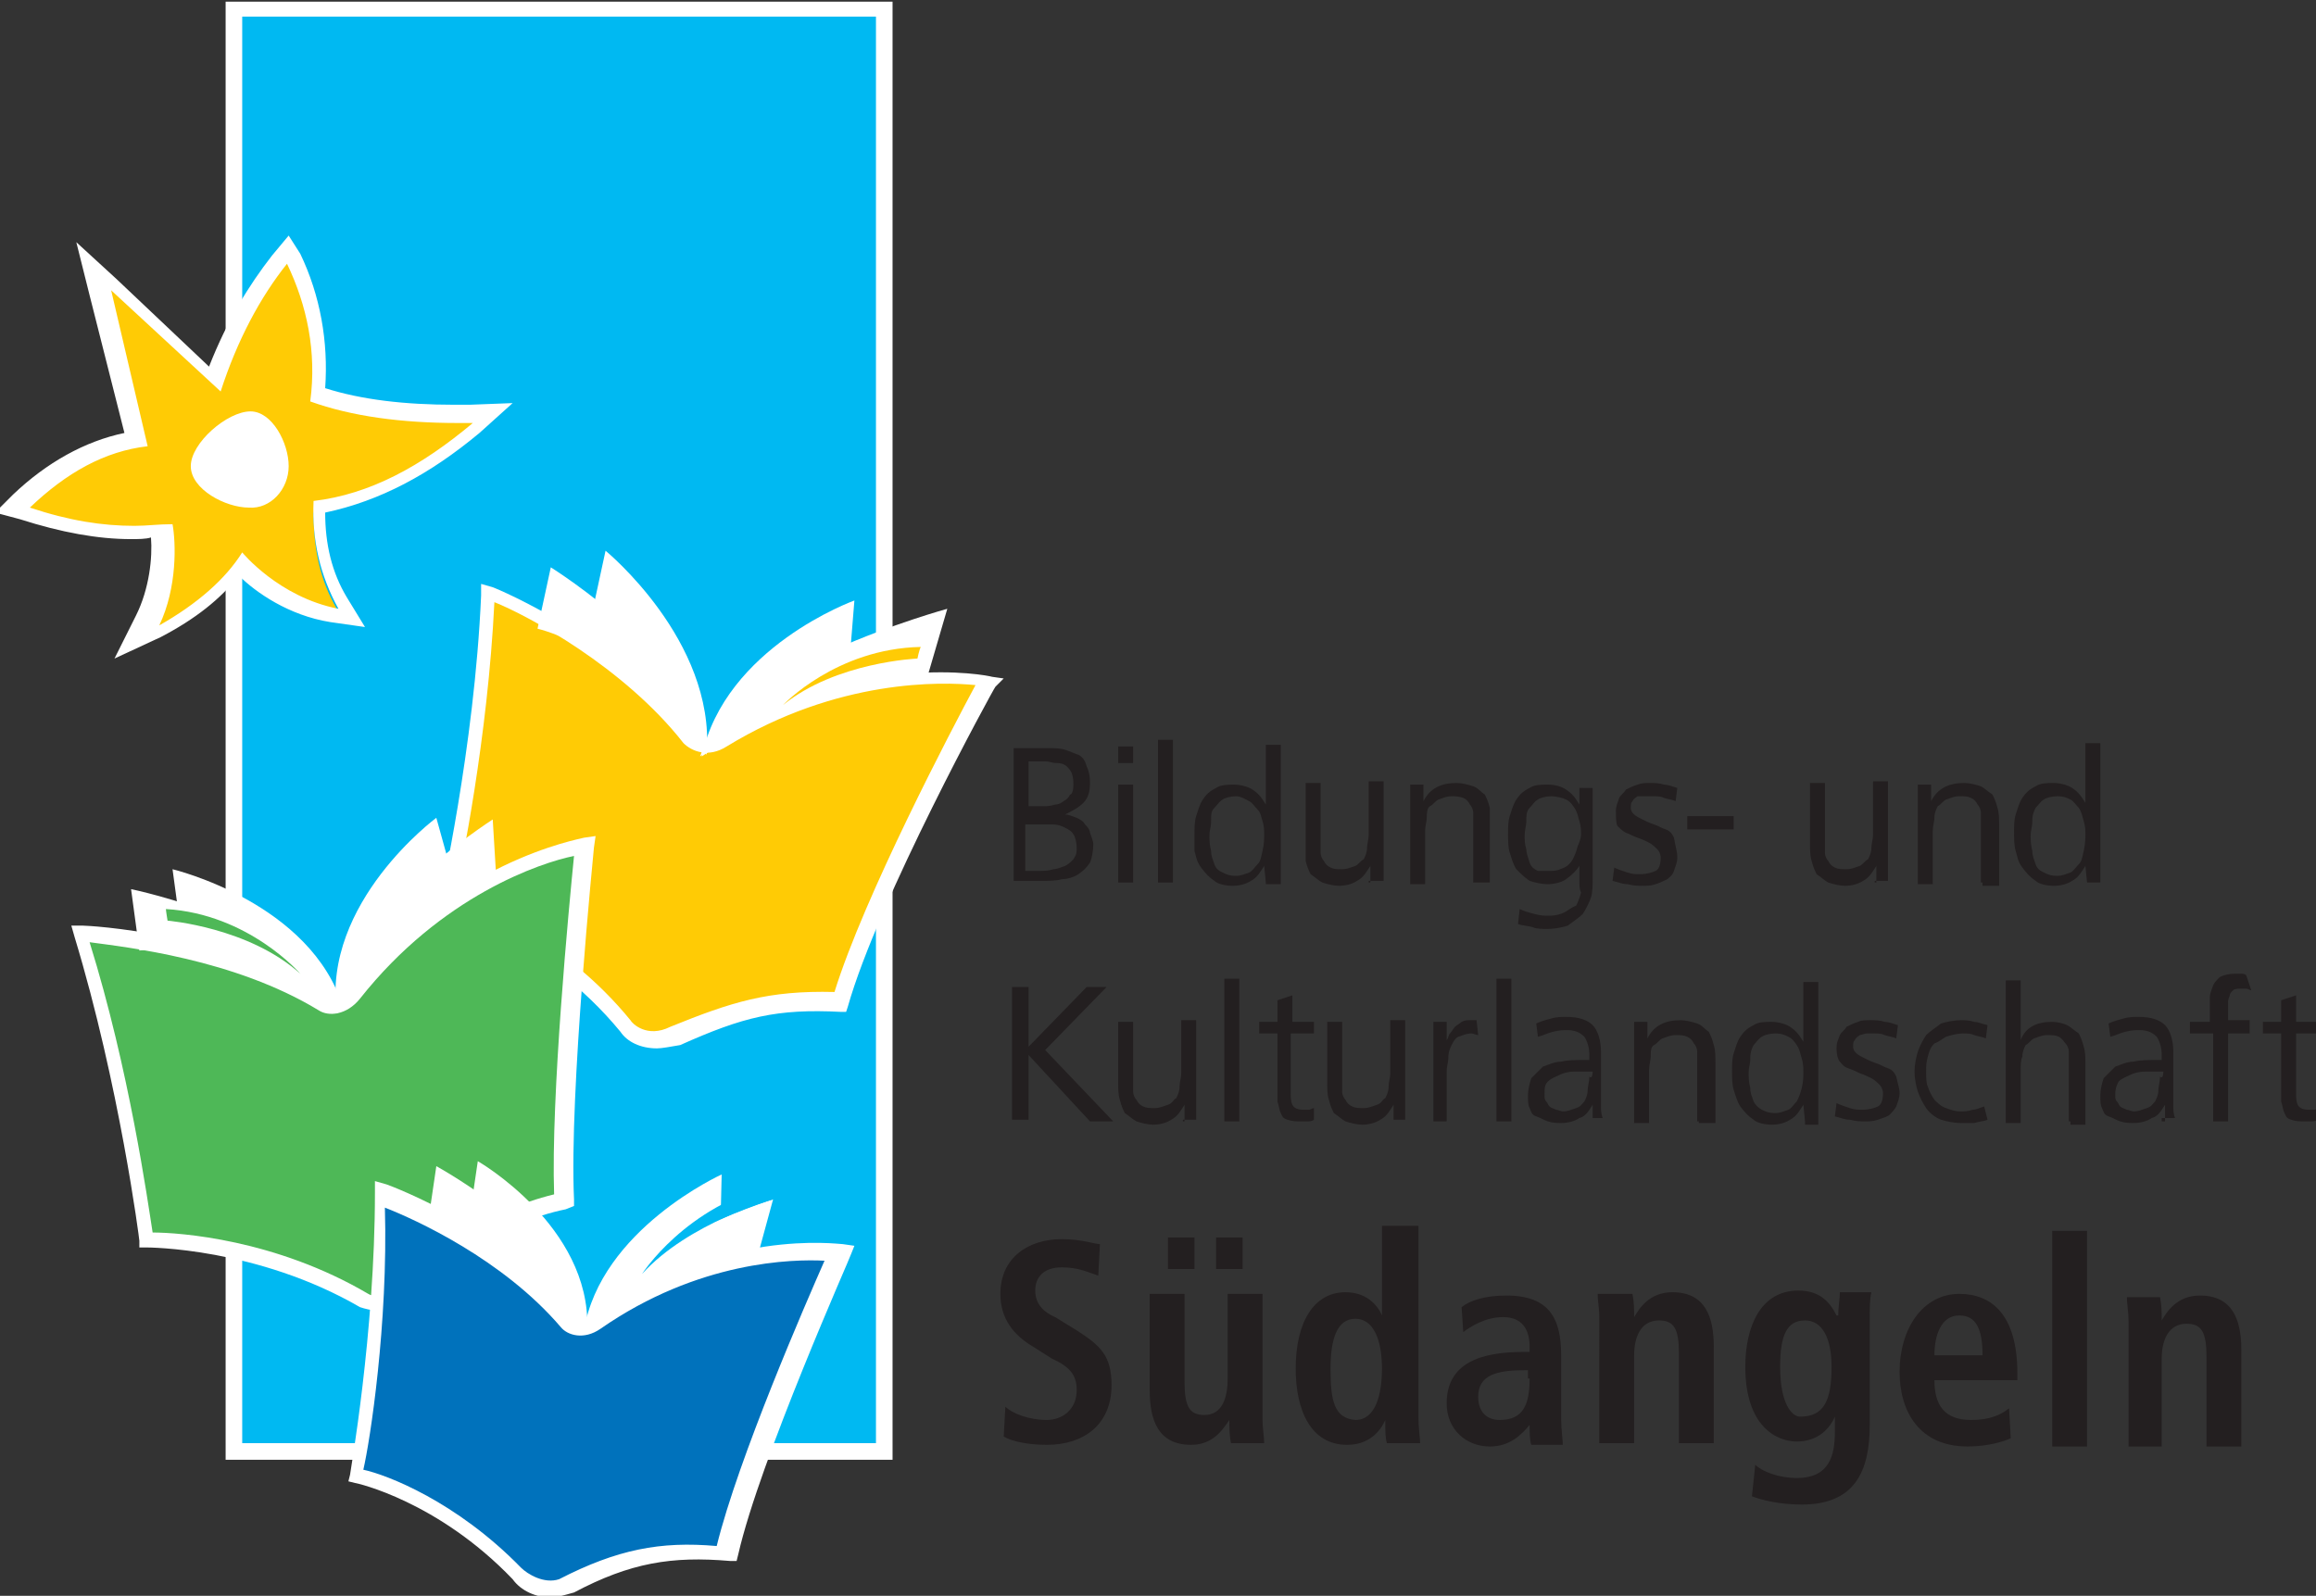 <?xml version="1.0" encoding="utf-8"?>
<!-- Generator: Adobe Illustrator 20.1.0, SVG Export Plug-In . SVG Version: 6.00 Build 0)  -->
<svg version="1.1" id="Ebene_1" xmlns="http://www.w3.org/2000/svg" xmlns:xlink="http://www.w3.org/1999/xlink" x="0px" y="0px"
	 width="139.6px" height="96.2px" viewBox="0 0 139.6 96.2" style="enable-background:new 0 0 139.6 96.2;" xml:space="preserve">
<rect x="0" y="0" width="139.6" height="96.2" fill="#333333" stroke="none"/>
<style type="text/css">
	.st0{fill:#00B9F2;}
	.st1{fill:#FFFFFF;}
	.st2{fill:#FFCB05;}
	.st3{fill:#4EB857;}
	.st4{fill:#0072BC;}
	.st5{fill:#231F20;}
</style>
<title>logo</title>
<g>
	<g>
		<rect x="14.1" y="0.5" class="st0" width="39.2" height="86.9"/>
	</g>
	<g>
		<path class="st1" d="M52.8,1V87H14.6V1H52.8 M53.8,0.1h-1H14.6h-1v1V87v1h1h38.2h1v-1V1L53.8,0.1L53.8,0.1z"/>
	</g>
</g>
<g>
	<g>
		<path class="st2" d="M8.9,37.4c0.9-1.9,1-4.2,0.9-5.4c-0.5,0.1-1.1,0.1-1.6,0.1c-1.9,0-4.1-0.4-6.5-1.2l-0.8-0.2l0.5-0.5
			c2.1-2.1,4.4-3.3,6.9-3.7L5.7,16l7.2,6.8c1.1-2.8,2.5-5.3,3.9-7.2l0.4-0.5l0.3,0.7c1.2,2.5,1.8,5.3,1.4,8.2
			c2.4,0.8,5.1,1.2,8.3,1.2c0.3,0,0.5,0,0.9,0h1.3l-1,0.9c-3,2.6-6.2,4.3-9.5,4.8c0,2.2,0.4,4.1,1.4,5.8l0.5,0.9l-1-0.3
			c-2.8-0.5-4.8-2.3-5.6-3.2c-1.1,1.5-2.7,2.8-4.9,4.1l-1.3,0.7L8.9,37.4z"/>
	</g>
	<g>
		<path class="st1" d="M17.3,15.9c1.2,2.5,1.8,5.3,1.4,8.3c2.5,0.9,5.5,1.3,8.9,1.3c0.3,0,0.5,0,0.9,0c-3.1,2.6-6.2,4.3-9.6,4.7
			c-0.1,2.4,0.4,4.5,1.5,6.5c-3.6-0.7-5.8-3.4-5.8-3.4c-1,1.6-2.7,3.1-5,4.4c1.1-2.3,1-5,0.8-6.1c-0.9,0-1.5,0.1-2.3,0.1
			c-1.9,0-3.9-0.3-6.3-1.1c2.2-2.1,4.5-3.4,7.1-3.7l-2.2-9.4l6.6,6.1C14.3,20.5,15.7,17.9,17.3,15.9 M17.4,14.2l-1,1.2
			c-1.4,1.8-2.7,3.9-3.8,6.7L7,16.8l-2.4-2.2l0.8,3.2l2.1,8.3c-2.4,0.5-4.7,1.8-6.7,3.7l-1.1,1.1l1.5,0.4c2.5,0.8,4.7,1.2,6.7,1.2
			c0.4,0,0.9,0,1.2-0.1c0.1,1.2-0.1,3.1-0.9,4.7l-1.3,2.6l2.8-1.3c2.1-1.1,3.6-2.3,4.7-3.7c1,1,3,2.4,5.5,2.8l2.1,0.3l-1.1-1.8
			c-0.9-1.5-1.3-3.2-1.3-5.1c3.3-0.7,6.3-2.3,9.3-4.8l2-1.8l-2.6,0.1c-0.3,0-0.5,0-0.9,0c-3,0-5.6-0.3-7.8-1
			c0.2-2.8-0.3-5.6-1.5-8.1L17.4,14.2L17.4,14.2z"/>
	</g>
</g>
<g>
	<path class="st1" d="M17.4,28.1c0-1.4-1-3.3-2.3-3.3c-1.4,0-3.6,1.9-3.6,3.3s2.1,2.5,3.5,2.5C16.3,30.7,17.4,29.5,17.4,28.1
		L17.4,28.1z"/>
</g>
<g>
	<g>
		<path class="st2" d="M29.4,35.8c0,0,7.7,3.2,12.2,9c0.3,0.3,1.1,0.7,2,0.1c8.3-5.1,16.1-3.7,16.1-3.7s-7.1,12.8-9,19.3
			c-4.1-0.2-6.2,0.4-10,2c-1.5,0.7-2.6-0.1-3-0.7c-4.7-5.7-10.8-7.4-10.8-7.4S28.9,45.1,29.4,35.8z"/>
		<path class="st1" d="M39.6,63.2c-1,0-1.8-0.4-2.2-1c-4.6-5.6-10.6-7.3-10.6-7.3l-0.4-0.1l0.1-0.4c0-0.1,2.1-9.3,2.5-18.5v-0.7
			l0.7,0.2c0.3,0.1,7.9,3.3,12.4,9.1c0.2,0.2,0.7,0.4,1.3,0c8.4-5.3,16.1-3.8,16.4-3.7l0.7,0.1L60,41.4c-0.1,0.1-7.1,12.9-8.9,19.3
			L51,61h-0.3c-3.9-0.2-5.9,0.3-9.7,2C40.4,63.1,39.9,63.2,39.6,63.2z M27.4,54.1c1.5,0.5,6.6,2.5,10.6,7.4c0.1,0.2,1,1.1,2.4,0.4
			c3.7-1.5,5.9-2.2,9.9-2.1c1.8-5.8,7.1-15.9,8.5-18.5c-2-0.2-8.3-0.4-15,3.7c-1.1,0.7-2.1,0.3-2.6-0.2c-3.6-4.6-9.4-7.7-11.4-8.5
			C29.4,44.5,27.8,52.3,27.4,54.1z"/>
	</g>
	<g>
		<path class="st1" d="M32.4,37.9l0.8-3.7c0,0,9.3,5.8,9.4,11.3C37.8,39.1,32.4,37.9,32.4,37.9z"/>
	</g>
	<g>
		<path class="st1" d="M35.7,36.9l0.8-3.7c0,0,6.6,5.4,6.1,12.2C39.2,41.3,35.7,36.9,35.7,36.9z"/>
	</g>
	<g>
		<path class="st1" d="M55.9,40.8l1.2-4.1c0,0-13.2,3.6-14.9,8.9C48.7,40.9,55.9,40.8,55.9,40.8z"/>
	</g>
	<g>
		<path class="st1" d="M51.2,39.9l0.3-3.7c0,0-7.8,2.8-9.2,9.4C46.8,42.6,51.2,39.9,51.2,39.9z"/>
	</g>
</g>
<g>
	<g>
		<path class="st3" d="M4.7,56.3c0,0,8.3,0.3,14.4,4.3c0.4,0.2,1.2,0.3,1.9-0.5c6-7.8,13.8-9,13.8-9s-1.5,14.8-1.2,21.3
			c-4.1,0.8-7.2,3.3-10.2,5.8c-0.4,0.4-1.1,0.4-1.6,0.1c-6.3-3.7-13.1-3.6-13.1-3.6S7.6,65.3,4.7,56.3z"/>
		<path class="st1" d="M22.7,79c-0.3,0-0.7-0.1-1-0.2c-6.2-3.6-12.8-3.6-12.9-3.6H8.4v-0.4c0-0.1-1.2-9.4-3.9-18.3l-0.2-0.7h0.7
			c0.3,0,8.5,0.4,14.8,4.3c0.2,0.1,0.8,0.1,1.3-0.4c6.1-7.8,13.8-9.1,14.1-9.2l0.7-0.1l-0.1,0.7c0,0.1-1.5,14.8-1.2,21.2v0.4
			l-0.5,0.2c-3.9,0.8-7,3.2-10,5.8C23.6,78.9,23.1,79,22.7,79z M9.2,74.3c1.6,0,7.4,0.4,13,3.7c0.3,0.2,0.8,0.1,1.1-0.1
			c3-2.6,6-4.9,10.1-5.9c-0.2-5.9,0.9-17.4,1.2-20.4c-2,0.4-8,2.4-12.9,8.6c-0.8,1-1.9,1.1-2.5,0.7c-5.1-3.1-11.6-3.8-13.8-4.1
			C7.8,64.5,8.9,72.4,9.2,74.3z"/>
	</g>
	<g>
		<path class="st1" d="M8.4,57.3l-0.5-3.7c0,0,10.7,2.2,12.7,7.3C13.8,56.6,8.4,57.3,8.4,57.3z"/>
	</g>
	<g>
		<path class="st1" d="M10.9,56.1l-0.5-3.7c0,0,8.4,2,10.3,8.4C15.9,58.2,10.9,56.1,10.9,56.1z"/>
	</g>
	<g>
		<path class="st1" d="M29.9,52.7l-0.2-3.3c0,0-9.7,6.2-9.4,11.7C24.8,54.6,29.9,52.7,29.9,52.7z"/>
	</g>
	<g>
		<path class="st1" d="M27.3,52.9l-1-3.6c0,0-6.9,5.1-6,11.8C23.5,56.8,27.3,52.9,27.3,52.9z"/>
	</g>
</g>
<g>
	<path class="st3" d="M18.1,58.7c0,0-3.1-3.6-8.1-3.9c0,0.1,0.1,0.7,0.1,0.7S15,55.9,18.1,58.7z"/>
</g>
<g>
	<path class="st2" d="M47.2,42.5c0,0,3.2-3.4,8.3-3.5c-0.1,0.2-0.2,0.7-0.2,0.7S50.4,39.9,47.2,42.5z"/>
</g>
<g>
	<g>
		<g>
			<path class="st4" d="M22.9,72c0,0,7.1,2.6,11.4,7.6c0.3,0.3,1,0.5,1.9,0c7.3-5,14.4-4.1,14.4-4.1s-5.5,12.3-6.8,18.2
				c-3.7-0.4-6.5,0.2-9.7,1.9c-1.1,0.5-2.3-0.1-2.8-0.7c-4.6-4.8-9.7-5.9-9.7-5.9S22.9,80.5,22.9,72z"/>
			<path class="st1" d="M33.2,96.3c-0.9,0-1.8-0.4-2.3-1.1c-4.5-4.7-9.4-5.8-9.5-5.8l-0.4-0.1l0.1-0.4c0-0.1,1.5-8.5,1.5-17v-0.7
				l0.7,0.2c0.3,0.1,7.2,2.7,11.6,7.8c0.1,0.1,0.5,0.4,1.2,0C43.5,74,50.5,75,50.8,75l0.7,0.1l-0.2,0.5c0,0.1-5.5,12.4-6.8,18.1
				l-0.1,0.4h-0.4c-3.5-0.3-6,0.1-9.4,1.9C33.9,96.2,33.5,96.3,33.2,96.3z M21.9,88.6c1.4,0.3,5.6,1.9,9.5,5.9
				c0.4,0.4,1.4,1,2.3,0.7c3.5-1.8,6.1-2.3,9.5-2c1.3-5.3,5.4-14.7,6.5-17.2c-1.9-0.1-7.6,0-13.5,4.1c-1,0.7-2,0.4-2.4-0.1
				c-3.5-4.1-8.8-6.5-10.6-7.2C23.4,79.8,22.3,86.9,21.9,88.6z"/>
		</g>
		<g>
			<path class="st1" d="M25.8,73.7l0.5-3.4c0,0,8.8,4.8,9.1,9.9C30.7,74.6,25.8,73.7,25.8,73.7z"/>
		</g>
		<g>
			<path class="st1" d="M28.3,73.4l0.5-3.4c0,0,6.8,3.9,6.6,10.1C32.1,76.6,28.3,73.4,28.3,73.4z"/>
		</g>
		<g>
			<path class="st1" d="M45.7,75.6l0.9-3.3c0,0-10.3,3.2-11.5,8C40.8,75.8,45.7,75.6,45.7,75.6z"/>
		</g>
		<g>
			<path class="st1" d="M43.4,75l0.1-4.2c0,0-7.3,3.3-8.3,9.4C39,77.4,43.4,75,43.4,75z"/>
		</g>
	</g>
	<g>
		<path class="st0" d="M38.7,76.8c0,0,2.6-4.1,8-5.4c0.1,0-0.1,0.9-0.1,0.9S41.5,73.7,38.7,76.8z"/>
	</g>
</g>
<g>
	<g>
		<path class="st5" d="M60.5,86.6c0.5,0.3,1.5,0.5,2.6,0.5c2.2,0,3.9-1.2,3.9-3.6c0-1.8-0.7-2.4-2.1-3.3l-1.3-0.8
			c-0.7-0.3-1.2-0.8-1.2-1.6s0.5-1.4,1.6-1.4c1,0,1.6,0.3,2.2,0.5l0.1-1.9C66,75,65.2,74.7,64,74.7c-2,0-3.7,1.1-3.7,3.3
			c0,1.5,0.8,2.5,2,3.2l1.1,0.7c1.1,0.5,1.5,1,1.5,1.9c0,1.2-0.9,1.8-1.8,1.8c-1.1,0-2.1-0.4-2.5-0.8L60.5,86.6z"/>
	</g>
	<g>
		<path class="st5" d="M76.1,78H74v5.1c0,1.1-0.3,2.2-1.4,2.2c-0.9,0-1.2-0.5-1.2-2V78h-2.1v5.8c0,1.8,0.5,3.3,2.5,3.3
			c1.3,0,1.9-0.9,2.3-1.5l0,0l0,0c0,0.4,0,0.9,0.1,1.4h2c0-0.4-0.1-0.9-0.1-1.4V78z M73.3,76.5h1.6v-1.9h-1.6V76.5z M70.4,76.5h1.6
			v-1.9h-1.6V76.5z"/>
	</g>
	<g>
		<path class="st5" d="M80.2,82.5c0-1.8,0.4-3,1.5-3s1.6,1.3,1.6,3c0,1.6-0.4,3.1-1.6,3.1C80.4,85.5,80.2,84.4,80.2,82.5 M83.3,73.9
			v5.4l0,0c-0.3-0.7-1-1.4-2.2-1.4c-1.9,0-3,1.8-3,4.6c0,2.5,0.9,4.6,3.1,4.6c1.3,0,2-0.8,2.3-1.5l0,0c0,0.7,0,1.1,0.1,1.4h2
			c0-0.3-0.1-0.9-0.1-1.5V73.9H83.3z"/>
	</g>
	<g>
		<path class="st5" d="M92.2,83.1c0,1.6-0.4,2.5-1.8,2.5c-0.8,0-1.3-0.5-1.3-1.4c0-1.3,1.1-1.6,2.8-1.6h0.2V83.1z M88.2,80.3
			c0.4-0.3,1.3-0.9,2.4-0.9c1.2,0,1.6,0.8,1.6,1.8v0.3h-0.4c-2.6,0-4.6,0.7-4.6,3.1c0,1.6,1.2,2.6,2.6,2.6c1.2,0,1.9-0.7,2.4-1.3
			l0,0c0,0.4,0,0.9,0.1,1.2h1.9c0-0.3-0.1-1-0.1-1.5v-3.9c0-2.2-0.7-3.6-3.3-3.6c-1.3,0-2.2,0.3-2.7,0.7L88.2,80.3z"/>
	</g>
	<g>
		<path class="st5" d="M96.4,87h2.1v-5.3c0-1.1,0.4-2.1,1.5-2.1c0.9,0,1.2,0.5,1.2,2V87h2.1v-5.8c0-1.8-0.5-3.3-2.5-3.3
			c-1.4,0-2,1-2.3,1.5l0,0l0,0c0-0.4,0-0.9-0.1-1.4h-2.1c0,0.4,0.1,0.9,0.1,1.4V87z"/>
	</g>
	<g>
		<path class="st5" d="M105.6,90.2c0.5,0.2,1.6,0.5,3,0.5c3.2,0,4.1-2,4.1-4.8v-6.6c0-0.4,0-1,0.1-1.4h-1.9c0,0.4-0.1,0.9-0.1,1.4
			h-0.1c-0.4-0.8-1-1.5-2.3-1.5c-2.3,0-3.2,2.2-3.2,4.6c0,3.6,1.9,4.5,3.1,4.5c1.3,0,2-0.8,2.3-1.5l0,0v0.9c0,1.4-0.3,2.8-2.3,2.8
			c-1.1,0-2.1-0.4-2.5-0.8L105.6,90.2z M107.3,82.4c0-1.9,0.4-2.8,1.5-2.8c1,0,1.6,1,1.6,2.8c0,2.1-0.5,3-1.9,3
			C108,85.4,107.3,84.6,107.3,82.4"/>
	</g>
	<g>
		<path class="st5" d="M116.6,81.7c0-1.2,0.4-2.4,1.5-2.4c1,0,1.4,0.8,1.4,2.4H116.6z M121.1,84.9c-0.4,0.3-1,0.7-2.3,0.7
			c-1.6,0-2.2-0.9-2.2-2.4h5v-0.4c0-3.6-1.6-4.8-3.5-4.8c-2.2,0-3.6,2.1-3.6,4.7c0,2.4,1.2,4.5,4.1,4.5c1.2,0,2.2-0.3,2.6-0.5
			L121.1,84.9z"/>
	</g>
</g>
<g>
	<rect x="123.7" y="74.2" class="st5" width="2.1" height="13"/>
</g>
<g>
	<g>
		<path class="st5" d="M128.2,87.2h2.1v-5.3c0-1.1,0.4-2.1,1.5-2.1c0.9,0,1.2,0.5,1.2,2v5.4h2.1v-5.8c0-1.8-0.5-3.3-2.5-3.3
			c-1.4,0-2,1-2.3,1.5l0,0l0,0c0-0.4,0-0.9-0.1-1.4h-2c0,0.4,0.1,0.9,0.1,1.4v7.6H128.2z"/>
	</g>
</g>
<g>
	<g>
		<path class="st5" d="M65.9,50.9c0,0.4-0.1,0.9-0.2,1.1c-0.2,0.3-0.4,0.5-0.7,0.7c-0.3,0.2-0.7,0.3-1,0.3c-0.3,0.1-0.8,0.1-1.1,0.1
			h-1.8v-8h2.1c0.3,0,0.7,0,1,0.1c0.3,0.1,0.5,0.2,0.8,0.3c0.2,0.1,0.4,0.3,0.5,0.7c0.1,0.2,0.2,0.5,0.2,1c0,0.5-0.1,0.9-0.4,1.2
			s-0.7,0.5-1.1,0.7c0.2,0,0.4,0.1,0.7,0.2c0.2,0.1,0.4,0.2,0.5,0.4c0.1,0.1,0.3,0.3,0.3,0.5C65.8,50.5,65.9,50.7,65.9,50.9z
			 M64.7,47.3c0-0.2,0-0.4-0.1-0.7c-0.1-0.2-0.2-0.3-0.3-0.4C64.2,46.1,64,46,63.7,46s-0.4-0.1-0.7-0.1H62v2.7h0.9
			c0.2,0,0.4,0,0.7-0.1c0.2,0,0.4-0.1,0.5-0.2c0.2-0.1,0.3-0.2,0.4-0.4C64.6,47.9,64.7,47.7,64.7,47.3z M64.9,51.1
			c0-0.3-0.1-0.7-0.2-0.8c-0.1-0.2-0.3-0.3-0.5-0.4c-0.2-0.1-0.4-0.2-0.8-0.2c-0.2,0-0.5,0-0.8,0h-0.8v2.8h0.9c0.2,0,0.5,0,0.8-0.1
			c0.2,0,0.4-0.1,0.7-0.2c0.2-0.1,0.3-0.2,0.5-0.4C64.9,51.5,64.9,51.4,64.9,51.1z"/>
	</g>
	<g>
		<path class="st5" d="M67.4,46v-1h0.9v1H67.4z M67.4,53.2v-5.9h0.9v5.9H67.4z"/>
	</g>
	<g>
		<path class="st5" d="M69.8,53.2v-8.6h0.9v8.6H69.8z"/>
	</g>
	<g>
		<path class="st5" d="M76.3,53.2l-0.1-1c-0.2,0.3-0.4,0.7-0.8,0.9c-0.3,0.2-0.7,0.3-1.1,0.3s-0.9-0.1-1.1-0.3
			c-0.3-0.2-0.5-0.4-0.8-0.8s-0.3-0.7-0.4-1C72,51.1,72,50.6,72,50.3c0-0.4,0-0.8,0.1-1.1s0.2-0.7,0.4-1c0.2-0.3,0.4-0.5,0.8-0.7
			c0.3-0.2,0.7-0.2,1.1-0.2c0.3,0,0.8,0.1,1.1,0.3s0.5,0.4,0.8,0.9v-3.6h0.9v6.5c0,0.3,0,0.7,0,1c0,0.3,0,0.7,0,0.9H76.3z
			 M76.2,50.3c0-0.2,0-0.5-0.1-0.8C76,49.2,76,49,75.8,48.8s-0.3-0.4-0.5-0.5S74.8,48,74.5,48c-0.3,0-0.7,0.1-0.8,0.2
			c-0.2,0.1-0.3,0.3-0.5,0.5s-0.2,0.4-0.2,0.8s-0.1,0.5-0.1,0.9c0,0.2,0,0.5,0.1,0.9c0,0.3,0.1,0.5,0.2,0.8s0.3,0.4,0.5,0.5
			s0.4,0.2,0.8,0.2c0.3,0,0.5-0.1,0.8-0.2c0.2-0.1,0.3-0.3,0.5-0.5s0.2-0.4,0.3-0.8S76.2,50.5,76.2,50.3z"/>
	</g>
	<g>
		<path class="st5" d="M82.6,53.2v-1c-0.2,0.3-0.4,0.7-0.8,0.9c-0.3,0.2-0.7,0.3-1.1,0.3c-0.3,0-0.7-0.1-1-0.2
			c-0.2-0.1-0.4-0.3-0.7-0.5c-0.1-0.2-0.2-0.4-0.3-0.8c0-0.3,0-0.5,0-1v-3.7h0.9v3.5c0,0.2,0,0.4,0,0.7c0,0.2,0.1,0.4,0.2,0.5
			c0.1,0.2,0.2,0.3,0.4,0.4s0.4,0.1,0.7,0.1c0.3,0,0.5-0.1,0.8-0.2c0.2-0.1,0.3-0.3,0.5-0.4c0.1-0.2,0.2-0.4,0.2-0.7
			c0-0.2,0.1-0.5,0.1-0.8v-3.2h0.9v4.6c0,0.2,0,0.4,0,0.7c0,0.2,0,0.4,0,0.7h-0.9V53.2z"/>
	</g>
	<g>
		<path class="st5" d="M88.8,53.2v-3.5c0-0.2,0-0.4,0-0.7c0-0.2-0.1-0.4-0.2-0.5c-0.1-0.2-0.2-0.3-0.4-0.4C87.9,48,87.7,48,87.5,48
			c-0.3,0-0.5,0.1-0.8,0.2c-0.2,0.1-0.3,0.3-0.5,0.4S86,49.1,86,49.3c0,0.2-0.1,0.5-0.1,0.8v3.2H85v-4.6c0-0.2,0-0.4,0-0.7
			c0-0.2,0-0.4,0-0.7h0.8v1c0.4-0.8,1.1-1.1,2-1.1c0.3,0,0.7,0.1,1,0.2s0.4,0.3,0.7,0.5c0.1,0.2,0.2,0.4,0.3,0.8c0,0.1,0,0.4,0,0.8
			v3.7H88.8z"/>
	</g>
	<g>
		<path class="st5" d="M96,52.9c0,0.4,0,0.9-0.1,1.2s-0.3,0.7-0.5,1c-0.2,0.2-0.5,0.4-0.9,0.7c-0.3,0.1-0.8,0.2-1.2,0.2
			c-0.3,0-0.7,0-0.9-0.1c-0.3-0.1-0.7-0.1-0.9-0.2l0.1-0.9c0.2,0.1,0.5,0.2,0.9,0.3s0.5,0.1,0.9,0.1s0.7-0.1,0.9-0.2
			c0.2-0.1,0.4-0.3,0.7-0.4c0.1-0.2,0.2-0.4,0.3-0.8c-0.1-0.2-0.1-0.4-0.1-0.8v-0.8c-0.2,0.3-0.4,0.5-0.8,0.8
			c-0.3,0.2-0.7,0.3-1.1,0.3s-0.8-0.1-1.1-0.2c-0.3-0.2-0.5-0.4-0.8-0.7c-0.2-0.3-0.3-0.7-0.4-1c-0.1-0.3-0.1-0.8-0.1-1.1
			c0-0.4,0-0.8,0.1-1.1s0.2-0.7,0.4-1c0.2-0.3,0.4-0.5,0.8-0.7c0.3-0.2,0.7-0.2,1.1-0.2s0.8,0.1,1.1,0.3s0.5,0.4,0.8,0.9v-1H96V52.9
			z M95.3,50.3c0-0.2,0-0.5-0.1-0.8c-0.1-0.3-0.1-0.5-0.3-0.8s-0.3-0.4-0.5-0.5S93.8,48,93.5,48c-0.3,0-0.7,0.1-0.8,0.2
			c-0.2,0.1-0.3,0.3-0.5,0.5S92,49.2,92,49.5s-0.1,0.5-0.1,0.9c0,0.2,0,0.5,0.1,0.8c0,0.2,0.1,0.5,0.2,0.8s0.3,0.4,0.5,0.5
			c0.2,0,0.4,0,0.8,0s0.5-0.1,0.8-0.2c0.2-0.1,0.4-0.3,0.5-0.5s0.2-0.4,0.3-0.8C95.2,50.8,95.3,50.5,95.3,50.3z"/>
	</g>
	<g>
		<path class="st5" d="M101.1,51.7c0,0.3-0.1,0.5-0.2,0.8s-0.3,0.4-0.4,0.5c-0.2,0.1-0.4,0.2-0.7,0.3s-0.5,0.1-0.8,0.1
			c-0.3,0-0.5,0-0.9-0.1c-0.3,0-0.5-0.1-0.9-0.2l0.1-0.8c0.2,0.1,0.5,0.2,0.8,0.3s0.5,0.1,0.8,0.1c0.3,0,0.7-0.1,0.9-0.2
			c0.2-0.1,0.3-0.4,0.3-0.8c0-0.2-0.1-0.4-0.2-0.5s-0.3-0.3-0.5-0.4c-0.2-0.1-0.4-0.2-0.7-0.3s-0.4-0.2-0.7-0.3
			c-0.2-0.1-0.4-0.3-0.5-0.4s-0.1-0.7-0.1-0.9c0-0.3,0.1-0.5,0.2-0.8c0.1-0.2,0.3-0.3,0.4-0.5c0.2-0.1,0.4-0.2,0.7-0.3
			s0.4-0.1,0.8-0.1c0.2,0,0.5,0,0.8,0.1c0.2,0,0.5,0.1,0.8,0.2l-0.1,0.8c-0.2-0.1-0.4-0.1-0.7-0.2c-0.2-0.1-0.4-0.1-0.7-0.1
			c-0.1,0-0.3,0-0.4,0S98.8,48,98.7,48c-0.1,0.1-0.2,0.1-0.3,0.3c-0.1,0.1-0.1,0.2-0.1,0.4s0.1,0.3,0.2,0.4c0.1,0.1,0.3,0.2,0.5,0.3
			s0.4,0.2,0.7,0.3s0.4,0.2,0.7,0.3s0.4,0.3,0.5,0.5C101,51.1,101.1,51.3,101.1,51.7z"/>
	</g>
	<g>
		<path class="st5" d="M101.7,50v-0.8h2.8V50H101.7z"/>
	</g>
	<g>
		<path class="st5" d="M113.1,53.2v-1c-0.2,0.3-0.4,0.7-0.8,0.9c-0.3,0.2-0.7,0.3-1.1,0.3c-0.3,0-0.7-0.1-1-0.2
			c-0.2-0.1-0.4-0.3-0.7-0.5c-0.1-0.2-0.2-0.4-0.3-0.8c-0.1-0.3-0.1-0.7-0.1-1v-3.7h0.9v3.5c0,0.2,0,0.4,0,0.7
			c0,0.2,0.1,0.4,0.2,0.5c0.1,0.2,0.2,0.3,0.4,0.4c0.2,0.1,0.4,0.1,0.7,0.1c0.3,0,0.5-0.1,0.8-0.2c0.2-0.1,0.3-0.3,0.5-0.4
			c0.1-0.2,0.2-0.4,0.2-0.7c0-0.2,0.1-0.5,0.1-0.8v-3.2h0.9v4.6c0,0.2,0,0.4,0,0.7s0,0.4,0,0.7h-0.8V53.2z"/>
	</g>
	<g>
		<path class="st5" d="M119.4,53.2v-3.5c0-0.2,0-0.4,0-0.7c0-0.2-0.1-0.4-0.2-0.5c-0.1-0.2-0.2-0.3-0.4-0.4
			c-0.2-0.1-0.4-0.1-0.7-0.1c-0.3,0-0.5,0.1-0.8,0.2c-0.2,0.1-0.3,0.3-0.5,0.4c-0.1,0.2-0.2,0.4-0.2,0.7c0,0.2-0.1,0.5-0.1,0.8v3.2
			h-0.9v-4.6c0-0.2,0-0.4,0-0.7c0-0.2,0-0.4,0-0.7h0.8v1c0.4-0.8,1.1-1.1,2-1.1c0.3,0,0.7,0.1,1,0.2c0.2,0.1,0.4,0.3,0.7,0.5
			c0.1,0.2,0.2,0.4,0.3,0.8c0.1,0.3,0.1,0.7,0.1,1v3.7h-1V53.2z"/>
	</g>
	<g>
		<path class="st5" d="M125.8,53.2l-0.1-1c-0.2,0.3-0.4,0.7-0.8,0.9c-0.3,0.2-0.7,0.3-1.1,0.3s-0.9-0.1-1.1-0.3
			c-0.3-0.2-0.5-0.4-0.8-0.8s-0.3-0.7-0.4-1c-0.1-0.3-0.1-0.8-0.1-1.1c0-0.4,0-0.8,0.1-1.1s0.2-0.7,0.4-1c0.2-0.3,0.4-0.5,0.8-0.7
			c0.3-0.2,0.7-0.2,1.1-0.2c0.3,0,0.8,0.1,1.1,0.3c0.3,0.2,0.5,0.4,0.8,0.9v-3.6h0.9v6.5c0,0.3,0,0.7,0,1c0,0.3,0,0.7,0,0.9H125.8z
			 M125.7,50.3c0-0.2,0-0.5-0.1-0.8c-0.1-0.3-0.1-0.5-0.3-0.8c-0.2-0.2-0.3-0.4-0.5-0.5s-0.4-0.2-0.8-0.2c-0.3,0-0.7,0.1-0.8,0.2
			c-0.2,0.1-0.3,0.3-0.5,0.5c-0.1,0.2-0.2,0.4-0.2,0.8s-0.1,0.5-0.1,0.9c0,0.2,0,0.5,0.1,0.9c0,0.3,0.1,0.5,0.2,0.8s0.3,0.4,0.5,0.5
			s0.4,0.2,0.8,0.2c0.3,0,0.5-0.1,0.8-0.2c0.2-0.1,0.3-0.3,0.5-0.5c0.2-0.2,0.2-0.4,0.3-0.8C125.7,50.8,125.7,50.5,125.7,50.3z"/>
	</g>
	<g>
		<path class="st5" d="M65.7,67.6L62,63.6v3.9h-1v-8h1v3.6l3.5-3.6h1.2L63,63.3l4.1,4.3C67,67.6,65.7,67.6,65.7,67.6z"/>
	</g>
	<g>
		<path class="st5" d="M71.4,67.6v-1c-0.2,0.3-0.4,0.7-0.8,0.9c-0.3,0.2-0.7,0.3-1.1,0.3c-0.3,0-0.7-0.1-1-0.2
			c-0.2-0.1-0.4-0.3-0.7-0.5c-0.1-0.2-0.2-0.4-0.3-0.8c-0.1-0.3-0.1-0.7-0.1-1v-3.7h0.9v3.5c0,0.2,0,0.4,0,0.7
			c0,0.2,0.1,0.4,0.2,0.5c0.1,0.2,0.2,0.3,0.4,0.4c0.2,0.1,0.4,0.1,0.7,0.1c0.3,0,0.5-0.1,0.8-0.2s0.3-0.3,0.5-0.4
			c0.1-0.2,0.2-0.4,0.2-0.7s0.1-0.5,0.1-0.8v-3.2h0.9v4.6c0,0.2,0,0.4,0,0.7s0,0.4,0,0.7h-0.8V67.6z"/>
	</g>
	<g>
		<path class="st5" d="M73.8,67.6v-8.6h0.9v8.6H73.8z"/>
	</g>
	<g>
		<path class="st5" d="M79.2,67.5c-0.1,0.1-0.3,0.1-0.4,0.1c-0.2,0-0.3,0-0.4,0c-0.3,0-0.5,0-0.8-0.1s-0.3-0.2-0.4-0.4
			c-0.1-0.2-0.1-0.4-0.2-0.7c0-0.2,0-0.5,0-0.8v-3.3h-1.1v-0.7h1.1v-1.3l0.9-0.3v1.6h1.3v0.7h-1.4v3.6c0,0.2,0,0.5,0.1,0.7
			c0.1,0.2,0.3,0.3,0.7,0.3c0.1,0,0.2,0,0.3,0c0.1,0,0.2-0.1,0.3-0.1L79.2,67.5z"/>
	</g>
	<g>
		<path class="st5" d="M84,67.6v-1c-0.2,0.3-0.4,0.7-0.8,0.9c-0.3,0.2-0.7,0.3-1.1,0.3c-0.3,0-0.7-0.1-1-0.2
			c-0.2-0.1-0.4-0.3-0.7-0.5c-0.1-0.2-0.2-0.4-0.3-0.8c-0.1-0.3-0.1-0.7-0.1-1v-3.7h0.9v3.5c0,0.2,0,0.4,0,0.7
			c0,0.2,0.1,0.4,0.2,0.5c0.1,0.2,0.2,0.3,0.4,0.4c0.2,0.1,0.4,0.1,0.7,0.1c0.3,0,0.5-0.1,0.8-0.2s0.3-0.3,0.5-0.4
			c0.1-0.2,0.2-0.4,0.2-0.7s0.1-0.5,0.1-0.8v-3.2h0.9v4.6c0,0.2,0,0.4,0,0.7s0,0.4,0,0.7H84V67.6z"/>
	</g>
	<g>
		<path class="st5" d="M89.1,62.4c-0.1,0-0.3-0.1-0.4-0.1c-0.3,0-0.5,0.1-0.8,0.2c-0.2,0.1-0.3,0.3-0.4,0.5s-0.2,0.4-0.2,0.8
			c0,0.2-0.1,0.5-0.1,0.8v3h-0.8V63c0-0.2,0-0.4,0-0.7c0-0.2,0-0.4,0-0.7h0.8v1.1c0.1-0.1,0.1-0.3,0.2-0.4c0.1-0.1,0.2-0.3,0.3-0.4
			s0.3-0.2,0.4-0.3c0.2-0.1,0.3-0.1,0.5-0.1c0.1,0,0.2,0,0.2,0c0.1,0,0.1,0,0.2,0L89.1,62.4z"/>
	</g>
	<g>
		<path class="st5" d="M90.2,67.6v-8.6h0.9v8.6H90.2z"/>
	</g>
	<g>
		<path class="st5" d="M96,67.6v-1c-0.2,0.3-0.4,0.7-0.8,0.8c-0.3,0.2-0.7,0.3-1.1,0.3c-0.2,0-0.5,0-0.8-0.1s-0.4-0.2-0.7-0.3
			s-0.3-0.3-0.4-0.5c-0.1-0.2-0.1-0.4-0.1-0.8c0-0.3,0.1-0.7,0.2-1c0.2-0.2,0.4-0.4,0.7-0.7c0.3-0.1,0.7-0.3,1.1-0.3
			c0.4-0.1,0.9-0.1,1.3-0.1h0.4v-0.3c0-0.4-0.1-0.8-0.3-1.1c-0.2-0.2-0.5-0.4-1-0.4c-0.3,0-0.5,0-0.9,0.1s-0.5,0.2-0.9,0.3l-0.1-0.8
			c0.2-0.1,0.5-0.2,0.9-0.3c0.3-0.1,0.7-0.1,0.9-0.1c0.8,0,1.3,0.2,1.6,0.5s0.5,0.9,0.5,1.6v2.6c0,0.2,0,0.4,0,0.7
			c0,0.2,0,0.4,0.1,0.7H96V67.6z M96,64.6h-0.2c-0.2,0-0.5,0-0.9,0s-0.7,0.1-0.9,0.2c-0.2,0.1-0.5,0.2-0.7,0.4
			c-0.2,0.2-0.2,0.4-0.2,0.8c0,0.2,0,0.3,0.1,0.4s0.1,0.2,0.2,0.3s0.2,0.1,0.4,0.2c0.1,0,0.3,0.1,0.4,0.1c0.3,0,0.5-0.1,0.8-0.2
			s0.3-0.2,0.5-0.4c0.1-0.2,0.2-0.4,0.2-0.7c0-0.2,0.1-0.5,0.1-0.8C96,65.1,96,64.6,96,64.6z"/>
	</g>
	<g>
		<path class="st5" d="M102.3,67.6v-3.5c0-0.2,0-0.4,0-0.7c0-0.2-0.1-0.4-0.2-0.5c-0.1-0.2-0.2-0.3-0.4-0.4
			c-0.2-0.1-0.4-0.1-0.7-0.1c-0.3,0-0.5,0.1-0.8,0.2c-0.2,0.1-0.3,0.3-0.5,0.4s-0.2,0.4-0.2,0.7c0,0.2-0.1,0.5-0.1,0.8v3.2h-0.9V63
			c0-0.2,0-0.4,0-0.7c0-0.2,0-0.4,0-0.7h0.8v1c0.4-0.8,1.1-1.1,2-1.1c0.3,0,0.7,0.1,1,0.2s0.4,0.3,0.7,0.5c0.1,0.2,0.2,0.4,0.3,0.8
			c0.1,0.3,0.1,0.7,0.1,1v3.7h-1V67.6z"/>
	</g>
	<g>
		<path class="st5" d="M108.8,67.6l-0.1-1c-0.2,0.3-0.4,0.7-0.8,0.9c-0.3,0.2-0.7,0.3-1.1,0.3s-0.9-0.1-1.1-0.3
			c-0.3-0.2-0.5-0.4-0.8-0.8c-0.2-0.3-0.3-0.7-0.4-1s-0.1-0.8-0.1-1.1c0-0.4,0-0.8,0.1-1.1s0.2-0.7,0.4-1c0.2-0.3,0.4-0.5,0.8-0.7
			c0.3-0.2,0.7-0.2,1.1-0.2c0.3,0,0.8,0.1,1.1,0.3c0.3,0.2,0.5,0.4,0.8,0.9v-3.6h0.9v6.7c0,0.3,0,0.7,0,1c0,0.3,0,0.7,0,0.9h-0.8
			V67.6z M108.7,64.6c0-0.2,0-0.5-0.1-0.8c-0.1-0.3-0.1-0.5-0.3-0.8s-0.3-0.4-0.5-0.5s-0.4-0.2-0.8-0.2c-0.3,0-0.7,0.1-0.8,0.2
			c-0.2,0.1-0.3,0.3-0.5,0.5c-0.1,0.2-0.2,0.4-0.2,0.8s-0.1,0.5-0.1,0.9c0,0.2,0,0.5,0.1,0.9c0,0.3,0.1,0.5,0.2,0.8
			c0.1,0.2,0.3,0.4,0.5,0.5s0.4,0.2,0.8,0.2c0.3,0,0.5-0.1,0.8-0.2c0.2-0.1,0.3-0.3,0.5-0.5c0.1-0.2,0.2-0.4,0.3-0.8
			C108.7,65.2,108.7,64.9,108.7,64.6z"/>
	</g>
	<g>
		<path class="st5" d="M114.5,65.9c0,0.3-0.1,0.5-0.2,0.8c-0.1,0.2-0.3,0.4-0.4,0.5s-0.4,0.2-0.7,0.3s-0.5,0.1-0.8,0.1
			c-0.3,0-0.5,0-0.9-0.1c-0.3,0-0.5-0.1-0.9-0.2l0.1-0.8c0.2,0.1,0.5,0.2,0.8,0.3s0.5,0.1,0.8,0.1c0.3,0,0.7-0.1,0.9-0.2
			c0.2-0.1,0.3-0.4,0.3-0.8c0-0.2-0.1-0.4-0.2-0.5s-0.3-0.3-0.5-0.4s-0.4-0.2-0.7-0.3c-0.2-0.1-0.4-0.2-0.7-0.3s-0.4-0.3-0.5-0.4
			c-0.1-0.1-0.2-0.4-0.2-0.8s0.1-0.5,0.2-0.8c0.1-0.2,0.3-0.3,0.4-0.5c0.2-0.1,0.4-0.2,0.7-0.3c0.2-0.1,0.4-0.1,0.8-0.1
			c0.2,0,0.5,0,0.8,0.1c0.2,0,0.5,0.1,0.8,0.2l-0.1,0.8c-0.2-0.1-0.4-0.1-0.7-0.2c-0.2-0.1-0.4-0.1-0.7-0.1c-0.1,0-0.3,0-0.4,0
			s-0.3,0.1-0.4,0.1c-0.1,0.1-0.2,0.1-0.3,0.3c-0.1,0.1-0.1,0.2-0.1,0.4s0.1,0.3,0.2,0.4c0.1,0.1,0.3,0.2,0.5,0.3s0.4,0.2,0.7,0.3
			s0.4,0.2,0.7,0.3s0.4,0.3,0.5,0.5C114.4,65.4,114.5,65.6,114.5,65.9z"/>
	</g>
	<g>
		<path class="st5" d="M119.8,67.5c-0.2,0.1-0.5,0.1-0.8,0.2c-0.2,0-0.5,0-0.8,0c-0.4,0-0.9-0.1-1.2-0.2c-0.3-0.1-0.7-0.4-0.9-0.7
			c-0.2-0.3-0.4-0.7-0.5-1s-0.2-0.8-0.2-1.2c0-0.4,0.1-0.9,0.2-1.2s0.3-0.7,0.5-1c0.2-0.2,0.5-0.4,0.9-0.7c0.3-0.1,0.8-0.2,1.2-0.2
			c0.2,0,0.5,0,0.8,0.1c0.2,0,0.4,0.1,0.8,0.2l-0.1,0.8c-0.2-0.1-0.4-0.1-0.7-0.2c-0.2-0.1-0.4-0.1-0.7-0.1c-0.3,0-0.7,0.1-1,0.2
			c-0.2,0.1-0.4,0.3-0.7,0.4c-0.2,0.2-0.3,0.4-0.4,0.8s-0.1,0.5-0.1,0.9c0,0.3,0,0.7,0.1,0.9c0.1,0.3,0.2,0.5,0.4,0.8
			c0.2,0.2,0.4,0.4,0.7,0.5s0.5,0.2,0.9,0.2c0.2,0,0.4,0,0.7-0.1c0.2,0,0.4-0.1,0.7-0.2L119.8,67.5z"/>
	</g>
	<g>
		<path class="st5" d="M124.7,67.6v-3.5c0-0.2,0-0.4,0-0.7c0-0.2-0.1-0.4-0.2-0.5s-0.2-0.3-0.4-0.4c-0.2-0.1-0.4-0.1-0.7-0.1
			c-0.3,0-0.5,0.1-0.8,0.2c-0.2,0.1-0.3,0.3-0.5,0.4c-0.1,0.2-0.2,0.4-0.2,0.7c-0.1,0.2-0.1,0.5-0.1,0.8v3.2h-0.9v-8.6h0.9v3.6
			c0.3-0.8,1-1.1,1.9-1.1c0.3,0,0.7,0.1,0.9,0.2c0.2,0.1,0.4,0.3,0.7,0.5c0.1,0.2,0.2,0.4,0.3,0.8c0.1,0.3,0.1,0.7,0.1,1v3.7h-0.9
			V67.6z"/>
	</g>
	<g>
		<path class="st5" d="M130.5,67.6v-1c-0.2,0.3-0.4,0.7-0.8,0.8c-0.3,0.2-0.7,0.3-1.1,0.3c-0.2,0-0.5,0-0.8-0.1s-0.4-0.2-0.7-0.3
			s-0.3-0.3-0.4-0.5c-0.1-0.2-0.1-0.4-0.1-0.8c0-0.3,0.1-0.7,0.2-1c0.2-0.2,0.4-0.4,0.7-0.7c0.3-0.1,0.7-0.3,1.1-0.3
			c0.4-0.1,0.9-0.1,1.3-0.1h0.4v-0.3c0-0.4-0.1-0.8-0.3-1.1c-0.2-0.2-0.5-0.4-1-0.4c-0.3,0-0.5,0-0.9,0.1s-0.5,0.2-0.9,0.3l-0.1-0.8
			c0.2-0.1,0.5-0.2,0.9-0.3c0.3-0.1,0.7-0.1,0.9-0.1c0.8,0,1.3,0.2,1.6,0.5s0.5,0.9,0.5,1.6v2.6c0,0.2,0,0.4,0,0.7
			c0,0.2,0,0.4,0.1,0.7h-0.8V67.6z M130.4,64.6h-0.2c-0.2,0-0.5,0-0.9,0s-0.7,0.1-0.9,0.2c-0.2,0.1-0.5,0.2-0.7,0.4
			c-0.1,0.2-0.2,0.4-0.2,0.8c0,0.2,0,0.3,0.1,0.4s0.1,0.2,0.2,0.3s0.2,0.1,0.4,0.2c0.1,0,0.3,0.1,0.4,0.1c0.3,0,0.5-0.1,0.8-0.2
			s0.3-0.2,0.5-0.4c0.1-0.2,0.2-0.4,0.2-0.7c0-0.2,0.1-0.5,0.1-0.8C130.4,65.1,130.4,64.6,130.4,64.6z"/>
	</g>
	<g>
		<path class="st5" d="M135.7,59.7c-0.1,0-0.2-0.1-0.3-0.1c-0.1,0-0.2,0-0.3,0c-0.2,0-0.4,0-0.5,0.1c-0.1,0.1-0.2,0.2-0.2,0.3
			s-0.1,0.2-0.1,0.4c0,0.1,0,0.2,0,0.3v0.8h1.3v0.8h-1.3v5.3h-0.9v-5.3H132v-0.7h1.2v-0.8c0-0.2,0-0.4,0-0.7c0-0.2,0.1-0.4,0.2-0.7
			c0.1-0.2,0.2-0.3,0.4-0.5c0.2-0.1,0.5-0.2,0.9-0.2c0.1,0,0.2,0,0.4,0c0.1,0,0.2,0,0.3,0.1L135.7,59.7z"/>
	</g>
	<g>
		<path class="st5" d="M139.7,67.5c-0.1,0.1-0.3,0.1-0.4,0.1c-0.2,0-0.3,0-0.4,0c-0.3,0-0.5,0-0.8-0.1s-0.3-0.2-0.4-0.4
			c-0.1-0.2-0.1-0.4-0.2-0.7c0-0.2,0-0.5,0-0.8v-3.3h-1.1v-0.7h1.1v-1.3l0.9-0.3v1.6h1.3v0.7h-1.3v3.6c0,0.2,0,0.5,0.1,0.7
			c0.1,0.2,0.3,0.3,0.7,0.3c0.1,0,0.2,0,0.3,0c0.1,0,0.2-0.1,0.3-0.1L139.7,67.5z"/>
	</g>
</g>
</svg>
